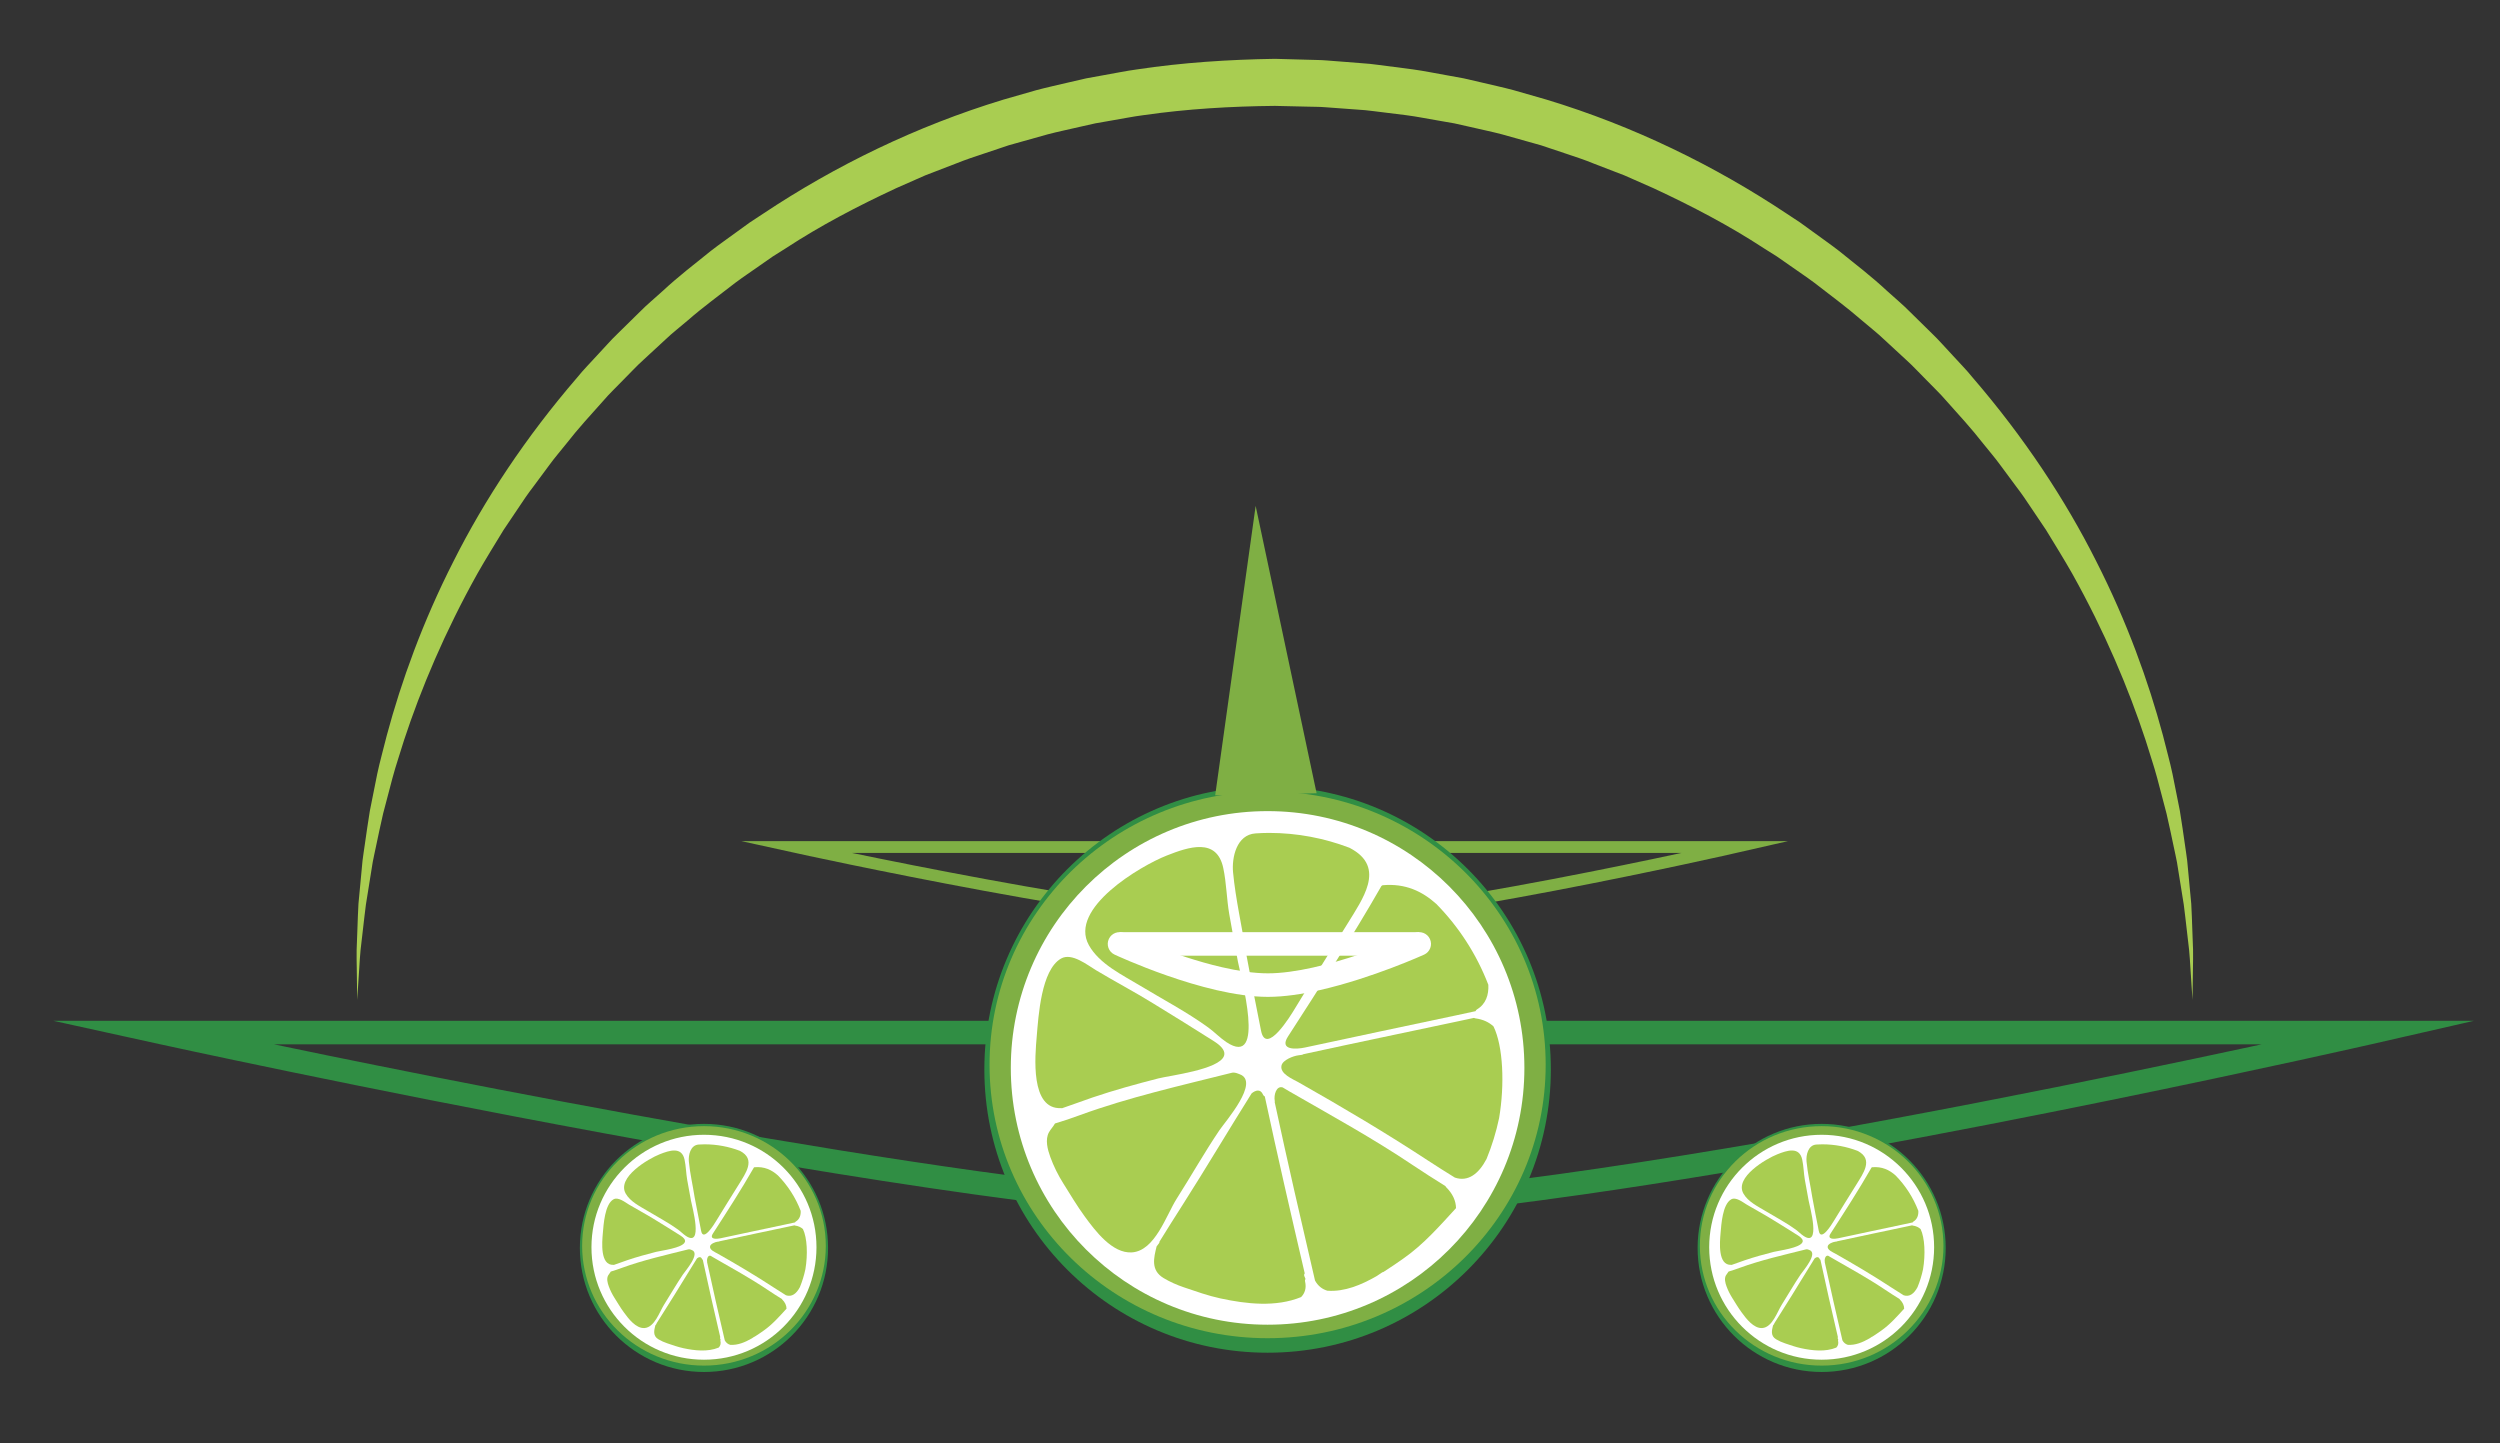 <?xml version="1.0" encoding="utf-8"?>
<!-- Generator: Adobe Illustrator 16.0.0, SVG Export Plug-In . SVG Version: 6.00 Build 0)  -->
<!DOCTYPE svg PUBLIC "-//W3C//DTD SVG 1.1//EN" "http://www.w3.org/Graphics/SVG/1.1/DTD/svg11.dtd">
<svg version="1.1" id="Layer_1" xmlns="http://www.w3.org/2000/svg" xmlns:xlink="http://www.w3.org/1999/xlink" x="0px" y="0px"
	 width="425px" height="245.377px" viewBox="0 0 425 245.377" enable-background="new 0 0 425 245.377" xml:space="preserve">
<rect x="0" y="0" width="425" height="245.377" fill="#333333" stroke="none"/>
<g>
	<path fill="#308E44" d="M402.837,175.537v-2H9.064l17.996,3.953c0.014,0.003,34.473,7.572,75.523,15.145
		c20.525,3.786,42.698,7.574,63.05,10.417c20.357,2.842,38.868,4.746,52.191,4.748c13.323-0.002,31.507-1.906,51.366-4.749
		c59.552-8.53,134.064-25.559,134.092-25.564l17.287-3.95h-17.732V175.537l-0.445-1.95c-0.002,0-0.514,0.117-1.495,0.338
		c-7.356,1.659-40.897,9.136-78.732,16.193c-18.917,3.529-38.908,6.953-57.226,9.492c-18.312,2.54-34.968,4.191-47.114,4.189
		c-12.958,0.002-31.38-1.877-51.638-4.709c-30.398-4.247-64.979-10.625-91.947-15.94c-13.484-2.658-25.067-5.05-33.278-6.778
		c-4.105-0.864-7.367-1.561-9.603-2.042s-3.438-0.746-3.441-0.747l-0.429,1.954v2h375.348V175.537l-0.445-1.95L402.837,175.537z"/>
</g>
<path fill="none" stroke="#7FAF44" stroke-width="2" stroke-miterlimit="10" d="M295.09,143.993H135.251
	c0,0,58.665,12.888,81.05,12.888C238.685,156.88,295.09,143.993,295.09,143.993z"/>
<g>
	<g>
		<circle fill="#308E44" cx="215.492" cy="181.809" r="48.152"/>
		<path fill="#7FAF44" d="M262.764,181.015c0,25.669-21.165,46.479-47.273,46.479c-26.104,0-47.268-20.81-47.268-46.479
			s21.163-46.477,47.268-46.477C241.599,134.539,262.764,155.346,262.764,181.015z"/>
		<circle fill="#FFFFFF" cx="215.492" cy="181.545" r="43.655"/>
		<g>
			<path fill="#A9CD51" d="M208.974,155.404c-0.45-2.6-0.469-5.278-1.023-7.865c-1.112-5.183-5.882-3.565-9.604-2.097
				c-4.437,1.749-16.72,8.972-13.239,15.234c1.784,3.215,5.729,5.082,8.759,6.914c3.864,2.337,7.881,4.436,11.546,7.092
				c1.055,0.768,1.963,1.736,3.055,2.466c6.871,4.586,2.411-11.331,1.982-13.651C209.949,160.8,209.443,158.108,208.974,155.404z"/>
			<path fill="#A9CD51" d="M208.089,179.483c0.23-0.696-0.21-1.509-1.698-2.462c-3.419-2.187-6.898-4.311-10.354-6.444
				c-3.169-1.959-6.495-3.71-9.695-5.628c-1.481-0.886-4.13-3.035-5.954-2c-3.396,1.927-3.85,9.817-4.142,13.216
				c-0.286,3.334-1.144,12.484,4.158,12.216c0.053-0.003,0.095,0.011,0.138,0.021c1.734-0.58,3.451-1.239,5.193-1.832
				c3.673-1.246,7.427-2.276,11.183-3.239C198.811,182.847,207.304,181.836,208.089,179.483z"/>
			<path fill="#A9CD51" d="M210.726,182.615c-0.342-0.12-0.801-0.374-1.343-0.238c-8.595,2.161-17.465,4.151-25.799,7.196
				c-1.408,0.516-2.816,1.002-4.239,1.419c-0.298,0.535-0.713,0.952-1.014,1.479c-0.704,1.241-0.235,2.968,0.219,4.215
				c0.578,1.584,1.317,3.073,2.214,4.499c1.184,1.884,2.338,3.836,3.652,5.63c1.739,2.376,4.661,6.311,8.004,6.092
				c3.942-0.26,5.849-6.342,7.605-9.107c2.457-3.866,4.715-7.866,7.279-11.663C208.299,190.664,214.282,183.868,210.726,182.615z"/>
			<path fill="#A9CD51" d="M221.862,217.844c-0.04-0.168-0.003-0.31,0.073-0.422c-0.07-0.167-0.147-0.319-0.207-0.504
				c-0.058-0.186-0.015-0.334,0.078-0.444c-2.331-10.015-4.644-20.028-6.791-30.079c-0.125-0.052-0.234-0.148-0.298-0.301
				c-0.429-1.02-1.27-0.771-1.941-0.22c-3.942,6.272-7.712,12.647-11.693,18.895c-1.333,2.093-2.664,4.189-3.966,6.302
				c0.003,0.093-0.016,0.186-0.085,0.284c-0.134,0.19-0.272,0.368-0.407,0.534c-0.482,1.949-1.033,4.05,1.186,5.383
				c1.101,0.661,2.257,1.17,3.477,1.581c2.042,0.688,4.083,1.423,6.193,1.878c4.403,0.95,9.423,1.524,13.708-0.229
				C221.822,219.85,222.124,218.979,221.862,217.844z"/>
			<path fill="#A9CD51" d="M251.073,171.607c1.543-0.921,2.033-2.504,1.944-4.194c-1.994-5.181-5.015-9.847-8.834-13.734
				c-2.406-2.159-5.276-3.538-9.145-3.188c-0.062,0.038-0.135,0.082-0.191,0.121c-4.987,8.718-10.443,17.151-15.89,25.594
				c-1.548,2.395,1.462,2.182,2.888,1.872c8.544-1.859,17.105-3.63,25.654-5.458c1.117-0.238,2.234-0.479,3.349-0.722
				C250.881,171.786,250.947,171.681,251.073,171.607z"/>
			<path fill="#A9CD51" d="M232.529,150.403c0.638-2.38,0.125-4.62-3.134-6.288c-4.246-1.616-8.845-2.521-13.661-2.521
				c-0.768,0-1.527,0.035-2.282,0.084c-3.258,0.207-4.067,4.131-3.833,6.611c0.434,4.594,1.52,9.209,2.218,13.774
				c0.812,4.398,1.658,8.787,2.544,13.173c0.859,4.277,5.05-2.61,5.74-3.761c2.933-4.868,6.002-9.648,8.98-14.489
				C230.383,154.9,231.944,152.592,232.529,150.403z"/>
			<path fill="#A9CD51" d="M252.711,197.025c0.911-2.222,1.631-4.543,2.135-6.942c0.967-5.679,0.698-12.228-0.948-15.59
				c-0.752-0.697-1.739-1.192-3.086-1.371c-0.089-0.012-0.16-0.04-0.225-0.081c-0.936,0.202-1.871,0.4-2.805,0.6
				c-8.552,1.823-17.115,3.591-25.655,5.456c-0.194,0.043-0.387,0.086-0.582,0.128c-0.058,0.046-0.127,0.081-0.225,0.097
				c-0.183,0.029-0.385,0.057-0.592,0.081c-0.839,0.101-2.675,0.779-2.878,1.758c-0.293,1.405,1.945,2.294,2.895,2.831
				c7.474,4.234,14.786,8.563,21.97,13.274c1.522,0.997,3.06,1.967,4.607,2.923C249.569,200.954,251.381,199.559,252.711,197.025z"
				/>
			<path fill="#A9CD51" d="M225.705,219.424c2.852,0.201,5.72-0.979,8.35-2.506c0.317-0.202,0.619-0.402,0.883-0.588
				c0.081-0.057,0.162-0.085,0.238-0.091c1.213-0.761,2.367-1.567,3.43-2.313c3.42-2.395,6.127-5.501,8.919-8.544
				c-0.024-1.221-0.548-2.442-1.685-3.563c-0.058-0.06-0.099-0.121-0.123-0.184c-1.861-1.158-3.711-2.336-5.533-3.558
				c-6.821-4.584-13.986-8.501-21.1-12.602c-0.349-0.199-0.688-0.413-1.035-0.618c-1.095-0.318-1.525,1.32-1.341,2.302
				c0.016,0.079,0.011,0.155-0.005,0.226c2.17,10.125,4.504,20.217,6.849,30.304c0.518,0.953,1.257,1.486,2.118,1.738
				C225.683,219.429,225.692,219.421,225.705,219.424z"/>
		</g>
	</g>
</g>
<g>
	<g>
		<path fill="#308E44" d="M140.771,212.148c0,11.646-9.441,21.089-21.09,21.089c-11.661,0-21.103-9.442-21.103-21.089
			c0-11.647,9.441-21.09,21.103-21.09C131.329,191.058,140.771,200.5,140.771,212.148z"/>
		<path fill="#7FAF44" d="M140.385,211.8c0,11.242-9.27,20.355-20.704,20.355c-11.447,0-20.716-9.113-20.716-20.355
			s9.269-20.355,20.716-20.355C131.115,191.445,140.385,200.558,140.385,211.8z"/>
		<path fill="#FFFFFF" d="M138.801,212.032c0,10.56-8.56,19.119-19.12,19.119c-10.573,0-19.133-8.56-19.133-19.119
			c0-10.559,8.56-19.12,19.133-19.12C130.241,192.912,138.801,201.473,138.801,212.032z"/>
		<g>
			<path fill="#A9CD51" d="M116.823,200.583c-0.197-1.139-0.206-2.313-0.449-3.445c-0.487-2.27-2.579-1.562-4.213-0.918
				c-1.945,0.766-7.326,3.929-5.802,6.672c0.781,1.408,2.509,2.226,3.838,3.028c1.694,1.023,3.455,1.942,5.063,3.105
				c0.462,0.337,0.86,0.761,1.34,1.08c3.013,2.009,1.057-4.962,0.869-5.979C117.25,202.947,117.028,201.767,116.823,200.583z"/>
			<path fill="#A9CD51" d="M116.435,211.128c0.101-0.305-0.092-0.66-0.745-1.078c-1.499-0.957-3.025-1.888-4.541-2.822
				c-1.39-0.857-2.848-1.625-4.249-2.465c-0.648-0.388-1.809-1.329-2.607-0.876c-1.487,0.844-1.687,4.3-1.814,5.788
				c-0.125,1.461-0.5,5.468,1.821,5.351c0.023-0.001,0.042,0.005,0.061,0.009c0.76-0.254,1.512-0.543,2.274-0.803
				c1.608-0.545,3.254-0.996,4.901-1.418C112.366,212.602,116.091,212.16,116.435,211.128z"/>
			<path fill="#A9CD51" d="M117.591,212.5c-0.149-0.053-0.352-0.164-0.589-0.104c-3.769,0.946-7.66,1.818-11.31,3.152
				c-0.617,0.226-1.233,0.438-1.856,0.621c-0.131,0.234-0.313,0.417-0.444,0.647c-0.309,0.544-0.104,1.3,0.096,1.847
				c0.253,0.693,0.577,1.346,0.97,1.97c0.519,0.825,1.023,1.681,1.6,2.466c0.762,1.041,2.041,2.764,3.507,2.668
				c1.729-0.113,2.564-2.777,3.334-3.988c1.078-1.693,2.068-3.445,3.193-5.108C116.526,216.026,119.15,213.049,117.591,212.5z"/>
			<path fill="#A9CD51" d="M122.472,227.93c-0.018-0.074-0.001-0.136,0.032-0.185c-0.031-0.073-0.064-0.141-0.091-0.221
				c-0.025-0.082-0.007-0.146,0.034-0.195c-1.021-4.386-2.034-8.771-2.975-13.174c-0.056-0.022-0.104-0.064-0.131-0.131
				c-0.188-0.447-0.557-0.338-0.852-0.097c-1.729,2.747-3.383,5.539-5.128,8.275c-0.585,0.916-1.169,1.835-1.739,2.76
				c0.001,0.041-0.007,0.081-0.037,0.124c-0.059,0.084-0.12,0.162-0.18,0.234c-0.211,0.854-0.452,1.773,0.521,2.357
				c0.483,0.29,0.989,0.513,1.524,0.692c0.896,0.302,1.791,0.623,2.717,0.822c1.932,0.417,4.132,0.668,6.009-0.1
				C122.454,228.808,122.586,228.427,122.472,227.93z"/>
			<path fill="#A9CD51" d="M135.265,207.679c0.676-0.403,0.891-1.097,0.852-1.837c-0.873-2.269-2.196-4.313-3.868-6.015
				c-1.055-0.946-2.312-1.55-4.006-1.396c-0.026,0.017-0.059,0.036-0.083,0.053c-2.185,3.818-4.574,7.512-6.96,11.21
				c-0.678,1.048,0.641,0.955,1.265,0.819c3.742-0.814,7.492-1.59,11.236-2.391c0.489-0.104,0.979-0.21,1.467-0.315
				C135.181,207.757,135.21,207.712,135.265,207.679z"/>
			<path fill="#A9CD51" d="M127.144,198.393c0.279-1.043,0.055-2.023-1.373-2.755c-1.859-0.707-3.873-1.104-5.982-1.104
				c-0.337,0-0.67,0.016-1.001,0.036c-1.429,0.091-1.784,1.81-1.682,2.896c0.19,2.013,0.667,4.033,0.974,6.033
				c0.355,1.927,0.727,3.849,1.115,5.77c0.377,1.873,2.212-1.144,2.515-1.647c1.284-2.132,2.629-4.226,3.934-6.346
				C126.203,200.363,126.887,199.352,127.144,198.393z"/>
			<path fill="#A9CD51" d="M135.982,218.812c0.398-0.974,0.714-1.99,0.935-3.041c0.424-2.487,0.306-5.355-0.415-6.828
				c-0.329-0.305-0.762-0.521-1.352-0.6c-0.039-0.006-0.07-0.018-0.099-0.036c-0.409,0.089-0.819,0.176-1.229,0.263
				c-3.745,0.799-7.495,1.572-11.235,2.39c-0.086,0.019-0.17,0.038-0.256,0.056c-0.024,0.021-0.055,0.036-0.098,0.043
				c-0.08,0.013-0.169,0.024-0.26,0.035c-0.367,0.044-1.171,0.342-1.26,0.77c-0.129,0.616,0.852,1.005,1.268,1.24
				c3.273,1.854,6.476,3.75,9.622,5.813c0.667,0.438,1.34,0.862,2.018,1.28C134.606,220.533,135.399,219.921,135.982,218.812z"/>
			<path fill="#A9CD51" d="M124.154,228.622c1.249,0.089,2.506-0.428,3.657-1.097c0.139-0.089,0.271-0.177,0.387-0.258
				c0.035-0.025,0.071-0.037,0.104-0.04c0.531-0.333,1.036-0.687,1.502-1.013c1.498-1.049,2.684-2.409,3.906-3.742
				c-0.011-0.534-0.24-1.069-0.738-1.56c-0.025-0.026-0.043-0.054-0.054-0.081c-0.815-0.507-1.625-1.022-2.423-1.558
				c-2.988-2.008-6.126-3.724-9.241-5.52c-0.153-0.087-0.302-0.181-0.453-0.271c-0.479-0.14-0.669,0.578-0.588,1.008
				c0.007,0.035,0.005,0.068-0.002,0.099c0.95,4.435,1.973,8.854,3,13.272c0.227,0.418,0.55,0.651,0.927,0.762
				C124.145,228.625,124.149,228.621,124.154,228.622z"/>
		</g>
	</g>
</g>
<g>
	<g>
		<circle fill="#308E44" cx="309.682" cy="212.148" r="21.089"/>
		<ellipse fill="#7FAF44" cx="309.682" cy="211.8" rx="20.703" ry="20.355"/>
		<circle fill="#FFFFFF" cx="309.682" cy="212.032" r="19.119"/>
		<g>
			<path fill="#A9CD51" d="M306.827,200.583c-0.197-1.139-0.206-2.313-0.448-3.445c-0.487-2.27-2.576-1.562-4.207-0.918
				c-1.943,0.766-7.322,3.929-5.798,6.672c0.781,1.408,2.509,2.226,3.836,3.028c1.692,1.023,3.451,1.942,5.057,3.105
				c0.462,0.337,0.859,0.761,1.338,1.08c3.009,2.009,1.056-4.962,0.868-5.979C307.254,202.947,307.032,201.767,306.827,200.583z"/>
			<path fill="#A9CD51" d="M306.439,211.128c0.101-0.305-0.092-0.66-0.744-1.078c-1.497-0.957-3.021-1.888-4.535-2.822
				c-1.388-0.857-2.845-1.625-4.246-2.465c-0.648-0.388-1.809-1.329-2.607-0.876c-1.487,0.844-1.687,4.3-1.814,5.788
				c-0.125,1.461-0.5,5.468,1.821,5.351c0.023-0.001,0.042,0.005,0.061,0.009c0.76-0.254,1.512-0.543,2.274-0.803
				c1.608-0.545,3.253-0.996,4.897-1.418C302.376,212.602,306.096,212.16,306.439,211.128z"/>
			<path fill="#A9CD51" d="M307.594,212.5c-0.149-0.053-0.351-0.164-0.588-0.104c-3.764,0.946-7.649,1.818-11.299,3.152
				c-0.617,0.226-1.233,0.438-1.856,0.621c-0.131,0.234-0.313,0.417-0.444,0.647c-0.309,0.544-0.104,1.3,0.096,1.847
				c0.253,0.693,0.577,1.346,0.97,1.97c0.519,0.825,1.023,1.681,1.6,2.466c0.762,1.041,2.041,2.764,3.506,2.668
				c1.727-0.113,2.562-2.777,3.33-3.988c1.076-1.693,2.065-3.445,3.188-5.108C306.531,216.026,309.151,213.049,307.594,212.5z"/>
			<path fill="#A9CD51" d="M312.472,227.93c-0.018-0.074-0.001-0.136,0.032-0.185c-0.031-0.073-0.064-0.141-0.091-0.221
				c-0.025-0.082-0.007-0.146,0.034-0.195c-1.021-4.386-2.034-8.771-2.975-13.174c-0.055-0.022-0.103-0.064-0.13-0.131
				c-0.188-0.447-0.557-0.338-0.851-0.097c-1.727,2.747-3.378,5.539-5.121,8.275c-0.584,0.916-1.167,1.835-1.737,2.76
				c0.001,0.041-0.007,0.081-0.037,0.124c-0.059,0.084-0.119,0.162-0.179,0.234c-0.211,0.854-0.452,1.773,0.52,2.357
				c0.482,0.29,0.988,0.513,1.522,0.692c0.895,0.302,1.788,0.623,2.713,0.822c1.929,0.417,4.127,0.668,6.004-0.1
				C312.454,228.808,312.586,228.427,312.472,227.93z"/>
			<path fill="#A9CD51" d="M325.265,207.679c0.676-0.403,0.891-1.097,0.852-1.837c-0.873-2.269-2.196-4.313-3.868-6.015
				c-1.055-0.946-2.312-1.55-4.006-1.396c-0.026,0.017-0.059,0.036-0.083,0.053c-2.185,3.818-4.574,7.512-6.96,11.21
				c-0.678,1.048,0.641,0.955,1.265,0.819c3.742-0.814,7.492-1.59,11.236-2.391c0.489-0.104,0.979-0.21,1.467-0.315
				C325.181,207.757,325.21,207.712,325.265,207.679z"/>
			<path fill="#A9CD51" d="M317.144,198.393c0.279-1.043,0.055-2.023-1.373-2.755c-1.859-0.707-3.873-1.104-5.982-1.104
				c-0.337,0-0.669,0.016-1,0.036c-1.427,0.091-1.781,1.81-1.679,2.896c0.189,2.013,0.666,4.033,0.972,6.033
				c0.355,1.927,0.726,3.849,1.114,5.77c0.376,1.873,2.211-1.144,2.514-1.647c1.284-2.132,2.629-4.226,3.934-6.346
				C316.203,200.363,316.887,199.352,317.144,198.393z"/>
			<path fill="#A9CD51" d="M325.982,218.812c0.398-0.974,0.714-1.99,0.935-3.041c0.424-2.487,0.306-5.355-0.415-6.828
				c-0.329-0.305-0.762-0.521-1.352-0.6c-0.039-0.006-0.07-0.018-0.099-0.036c-0.409,0.089-0.819,0.176-1.229,0.263
				c-3.745,0.799-7.495,1.572-11.235,2.39c-0.086,0.019-0.17,0.038-0.256,0.056c-0.024,0.021-0.055,0.036-0.098,0.043
				c-0.08,0.013-0.169,0.024-0.26,0.035c-0.367,0.044-1.171,0.342-1.26,0.77c-0.129,0.616,0.852,1.005,1.268,1.24
				c3.273,1.854,6.476,3.75,9.622,5.813c0.667,0.438,1.34,0.862,2.018,1.28C324.606,220.533,325.399,219.921,325.982,218.812z"/>
			<path fill="#A9CD51" d="M314.154,228.622c1.249,0.089,2.506-0.428,3.657-1.097c0.139-0.089,0.271-0.177,0.387-0.258
				c0.035-0.025,0.071-0.037,0.104-0.04c0.531-0.333,1.036-0.687,1.502-1.013c1.498-1.049,2.684-2.409,3.906-3.742
				c-0.011-0.534-0.24-1.069-0.738-1.56c-0.025-0.026-0.043-0.054-0.054-0.081c-0.815-0.507-1.625-1.022-2.423-1.558
				c-2.988-2.008-6.126-3.724-9.241-5.52c-0.153-0.087-0.302-0.181-0.453-0.271c-0.479-0.14-0.669,0.578-0.588,1.008
				c0.007,0.035,0.005,0.068-0.002,0.099c0.95,4.435,1.973,8.854,3,13.272c0.227,0.418,0.55,0.651,0.927,0.762
				C314.145,228.625,314.149,228.621,314.154,228.622z"/>
		</g>
	</g>
</g>
<polyline fill="#7FAF44" points="206.581,135.212 213.461,85.999 223.824,134.851 "/>
<g>
	<path fill="#A9CD51" d="M60.723,169.995c0,0-0.026-1.916-0.076-5.508c-0.002-0.897-0.051-1.9-0.019-3.005
		c0.041-1.105,0.086-2.313,0.134-3.618c0.057-1.306,0.081-2.715,0.175-4.213c0.141-1.492,0.29-3.078,0.448-4.754
		c0.079-0.84,0.16-1.701,0.244-2.585c0.106-0.88,0.252-1.777,0.382-2.7c0.279-1.841,0.523-3.779,0.867-5.785
		c0.399-1.996,0.813-4.074,1.244-6.23c0.453-2.152,1.082-4.344,1.646-6.634c2.45-9.097,6.054-19.191,11.348-29.585
		c5.238-10.414,12.257-21.057,21.017-31.216c1.051-1.309,2.25-2.5,3.389-3.761c1.172-1.23,2.279-2.542,3.527-3.729
		c1.229-1.207,2.465-2.422,3.708-3.643c1.221-1.249,2.588-2.354,3.888-3.548c2.588-2.407,5.414-4.592,8.227-6.847
		c1.424-1.104,2.914-2.133,4.379-3.211l2.215-1.604l2.295-1.509c12.213-8.132,26.01-14.874,40.8-19.368
		c1.856-0.533,3.717-1.067,5.58-1.603c1.872-0.506,3.774-0.903,5.665-1.36l2.845-0.656l2.877-0.524c1.922-0.328,3.834-0.742,5.771-1
		c7.737-1.165,15.584-1.674,23.433-1.796l5.842,0.16c0.966,0.04,1.893,0.023,2.89,0.111l2.97,0.23l2.968,0.234
		c0.991,0.071,1.979,0.154,2.943,0.298c1.941,0.253,3.882,0.505,5.821,0.757c1.938,0.259,3.85,0.672,5.771,1.001l2.877,0.523
		l2.845,0.657c1.891,0.457,3.793,0.854,5.665,1.36c1.863,0.535,3.724,1.069,5.58,1.603c14.795,4.48,28.59,11.235,40.804,19.364
		L306,37.813l2.215,1.604c1.465,1.077,2.956,2.107,4.379,3.211c2.81,2.256,5.64,4.433,8.22,6.844
		c1.299,1.194,2.664,2.299,3.884,3.548c1.243,1.222,2.479,2.437,3.708,3.644c1.248,1.187,2.354,2.499,3.526,3.729
		c1.14,1.261,2.339,2.452,3.39,3.762c8.759,10.161,15.782,20.801,21.017,31.219c5.293,10.395,8.899,20.488,11.346,29.587
		c0.563,2.289,1.192,4.481,1.645,6.635c0.431,2.155,0.846,4.233,1.244,6.23c0.344,2.006,0.588,3.944,0.867,5.785
		c0.129,0.923,0.274,1.82,0.381,2.701c0.084,0.884,0.165,1.745,0.244,2.584c0.157,1.676,0.307,3.262,0.447,4.755
		c0.095,1.495,0.117,2.902,0.174,4.207c0.048,1.304,0.092,2.511,0.132,3.616c0.033,1.105-0.016,2.112-0.018,3.011
		c-0.051,3.594-0.078,5.51-0.078,5.51s-0.124-1.911-0.356-5.494c-0.068-0.895-0.099-1.895-0.218-2.99
		c-0.127-1.094-0.266-2.288-0.415-3.579c-0.155-1.289-0.297-2.676-0.495-4.148c-0.235-1.468-0.485-3.026-0.75-4.674
		c-0.133-0.823-0.269-1.668-0.407-2.533c-0.162-0.862-0.364-1.74-0.552-2.642c-0.394-1.798-0.758-3.688-1.225-5.637
		c-0.51-1.938-1.039-3.954-1.59-6.047c-0.558-2.087-1.293-4.207-1.964-6.416c-2.891-8.776-6.942-18.408-12.461-28.293
		c-1.394-2.462-2.923-4.914-4.451-7.424c-0.82-1.22-1.648-2.451-2.483-3.694c-0.827-1.247-1.668-2.5-2.601-3.704
		c-0.904-1.224-1.817-2.456-2.737-3.699c-0.908-1.251-1.938-2.425-2.913-3.655c-1.928-2.479-4.086-4.825-6.236-7.232
		c-1.047-1.229-2.24-2.339-3.371-3.518c-1.164-1.148-2.261-2.377-3.497-3.479c-1.215-1.123-2.438-2.252-3.667-3.389
		c-1.203-1.163-2.551-2.181-3.828-3.288c-2.55-2.226-5.314-4.24-8.032-6.362c-1.381-1.031-2.827-1.988-4.247-2.994l-2.145-1.495
		l-2.223-1.4c-5.87-3.849-12.209-7.158-18.741-10.2c-1.649-0.728-3.303-1.457-4.962-2.188c-1.691-0.651-3.388-1.305-5.087-1.959
		c-1.685-0.697-3.421-1.264-5.158-1.84l-2.605-0.872l-1.305-0.438l-1.326-0.373c-1.769-0.497-3.541-0.994-5.316-1.492
		c-1.783-0.471-3.596-0.835-5.396-1.26l-2.709-0.609l-2.739-0.479c-1.83-0.3-3.648-0.687-5.493-0.919l-5.539-0.687
		c-0.926-0.133-1.844-0.203-2.76-0.262l-2.752-0.201l-2.753-0.203c-0.909-0.079-1.9-0.059-2.847-0.093L216.729,18
		c-7.464,0.074-14.928,0.51-22.291,1.571c-1.844,0.233-3.663,0.619-5.493,0.92l-2.739,0.479l-2.708,0.61
		c-1.801,0.425-3.613,0.789-5.396,1.26c-1.775,0.498-3.548,0.995-5.316,1.492l-1.326,0.373l-1.305,0.438l-2.605,0.873
		c-1.738,0.572-3.472,1.148-5.161,1.832c-1.7,0.655-3.396,1.309-5.087,1.96c-1.659,0.731-3.313,1.461-4.963,2.188
		c-6.531,3.043-12.871,6.353-18.741,10.202l-2.223,1.4l-2.145,1.496c-1.42,1.006-2.866,1.963-4.248,2.994
		c-2.716,2.124-5.488,4.13-8.038,6.359c-1.28,1.107-2.629,2.126-3.834,3.289c-1.231,1.136-2.455,2.266-3.671,3.389
		c-1.237,1.103-2.335,2.331-3.498,3.479c-1.131,1.18-2.324,2.29-3.371,3.52c-2.15,2.407-4.309,4.754-6.237,7.233
		c-0.974,1.23-2.004,2.404-2.912,3.655c-0.921,1.242-1.834,2.475-2.74,3.697c-0.933,1.205-1.773,2.458-2.6,3.706
		c-0.835,1.242-1.663,2.475-2.483,3.694c-1.528,2.51-3.058,4.963-4.45,7.425c-5.518,9.886-9.572,19.518-12.46,28.295
		c-0.67,2.21-1.405,4.33-1.963,6.417c-0.55,2.093-1.08,4.109-1.59,6.048c-0.466,1.949-0.83,3.839-1.224,5.638
		c-0.187,0.9-0.389,1.778-0.551,2.641c-0.139,0.866-0.274,1.711-0.406,2.533c-0.265,1.647-0.515,3.207-0.75,4.675
		c-0.198,1.471-0.338,2.854-0.494,4.143c-0.149,1.29-0.287,2.483-0.414,3.577c-0.119,1.096-0.148,2.101-0.218,2.995
		C60.846,168.083,60.723,169.995,60.723,169.995z"/>
</g>
<g>
	<polyline fill="#FFFFFF" points="190.318,162.468 241.273,162.468 241.273,158.468 190.318,158.468 	"/>
	<path fill="#FFFFFF" d="M189.47,162.279c0.041,0.019,3.827,1.792,8.948,3.578c2.561,0.892,5.456,1.788,8.398,2.466
		c2.945,0.677,5.934,1.143,8.73,1.145c2.796-0.002,5.813-0.467,8.801-1.144c8.946-2.034,17.686-6.009,17.752-6.035
		c1.006-0.456,1.451-1.641,0.995-2.647c-0.456-1.006-1.641-1.452-2.647-0.996l-0.037,0.017c-0.418,0.188-4.299,1.911-9.264,3.572
		c-2.481,0.831-5.234,1.646-7.945,2.247c-2.709,0.603-5.382,0.987-7.654,0.985c-2.346,0.002-5.082-0.407-7.832-1.043
		c-4.128-0.95-8.292-2.398-11.402-3.606c-1.556-0.604-2.85-1.148-3.751-1.539c-0.451-0.196-0.803-0.353-1.041-0.461
		c-0.119-0.054-0.209-0.095-0.269-0.123l-0.085-0.039c-1.001-0.469-2.191-0.038-2.66,0.962
		C188.039,160.62,188.47,161.811,189.47,162.279z"/>
</g>
</svg>

